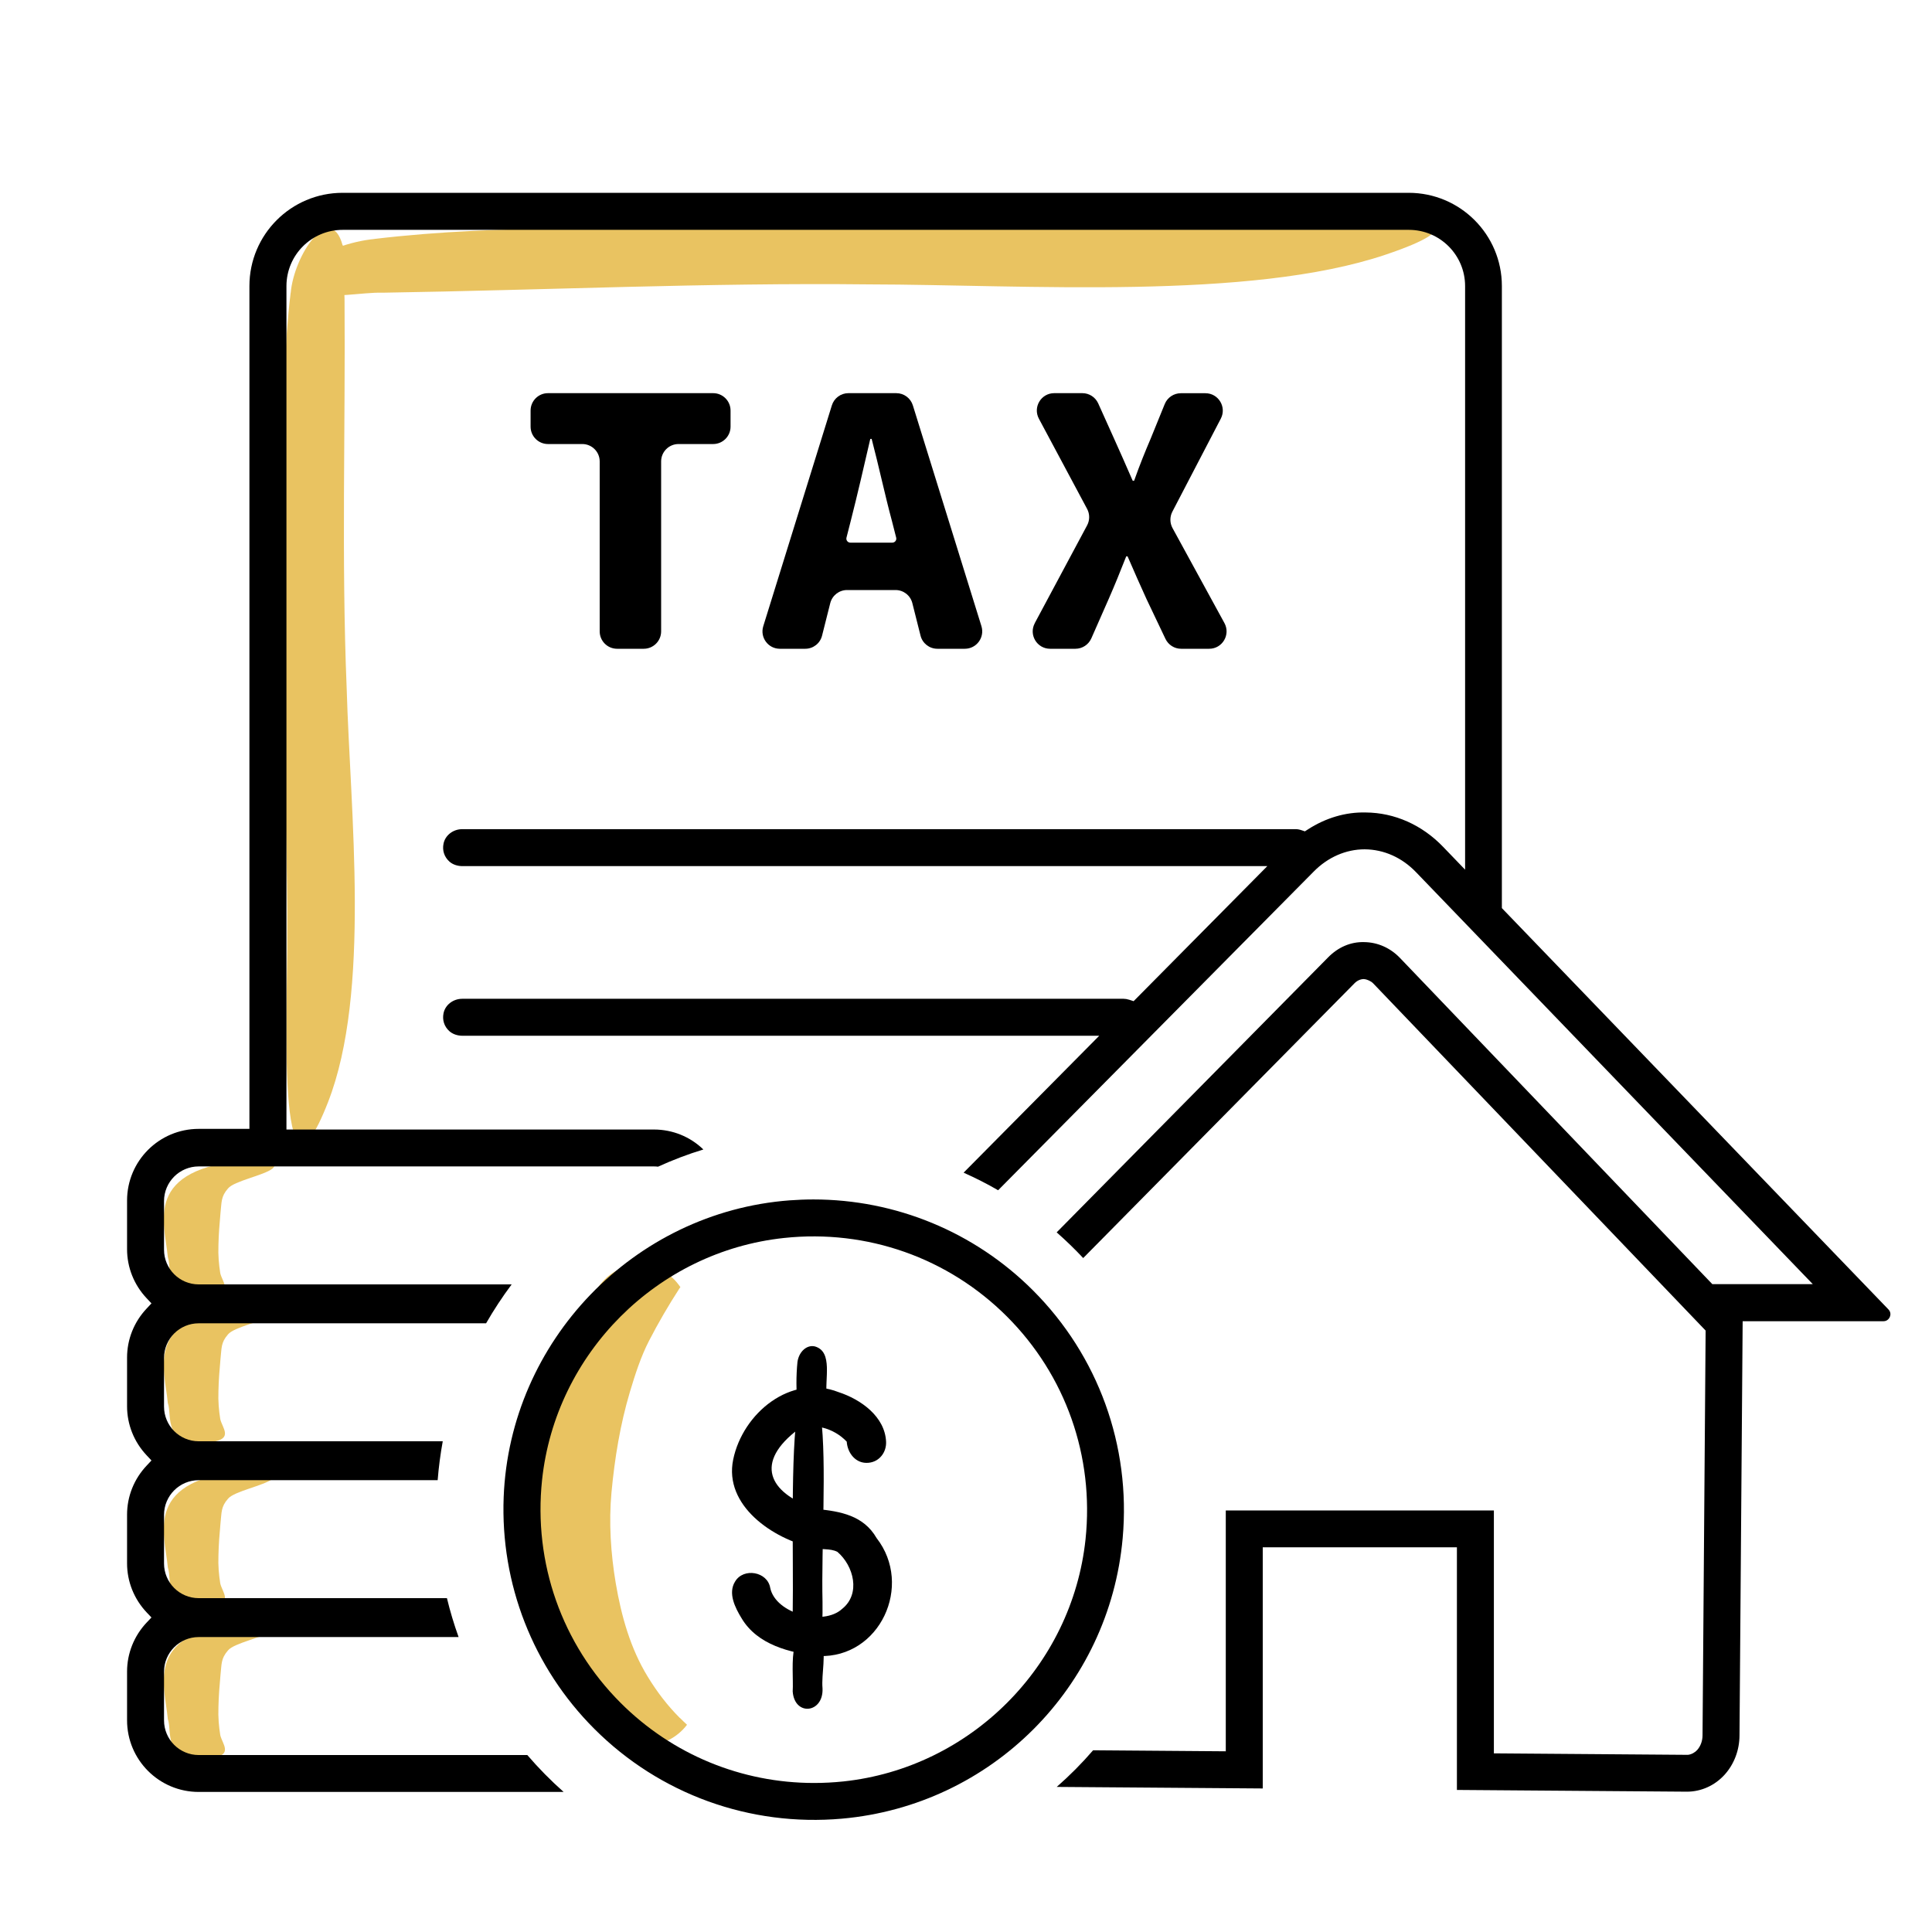 <svg viewBox="0 0 300 300" xmlns="http://www.w3.org/2000/svg"><g fill="#e9c361"><path d="m45.13 45.48c-.98 8.08-1.14 16.5-.98 24.76.18 14.21.2 28.28.09 42.53-.13 10.86.46 21.79.36 32.68.11 9.8-1.87 46.7 6.33 25.71 6.68-17.11 3.46-44.96 2.9-64.32-.82-20.09-.18-40.32-.33-60.47-.17-2.67.86-6.5-.32-8.35-1.86-6.7-7.51 1.46-8.04 7.46z"/><path d="m58.15 37.1c10.06-1.2 20.57-1.59 30.88-1.64 17.74-.2 35.3-.55 53.09-1.05 13.55-.42 27.21-.12 40.79-.51 12.23-.15 58.23-3.12 32.26 5.64-21.18 7.14-56.02 4.66-80.2 4.62-25.09-.28-50.33.89-75.49 1.29-3.33-.1-8.09 1.04-10.43-.1-8.41-1.69 1.62-7.55 9.1-8.24z"/><path d="m105.56 266.76c-1.91-1.91-3.54-4.04-4.99-6.42-2.66-4.35-4.08-9.33-4.96-14.52-.77-4.59-1.09-9.39-.66-14.07.5-5.33 1.35-10.54 2.86-15.61.81-2.7 1.7-5.48 2.97-7.94 1.45-2.81 3.02-5.5 4.72-8.13.05-.07.1-.14.15-.21-.39-.55-.81-1.07-1.31-1.51-3.5-3.14-8.88-2.44-11.57 1.72-1.7 2.63-3.27 5.33-4.72 8.13-1.27 2.47-2.16 5.25-2.97 7.94-1.51 5.07-2.36 10.29-2.86 15.61-.43 4.68-.12 9.47.66 14.07.88 5.19 2.3 10.17 4.96 14.52 1.45 2.39 3.08 4.51 4.99 6.42 1.95 1.95 3.97 3.7 6.6 4.13.37.06.74.09 1.11.09 2.29 0 4.61-1.15 6.14-3.16-.37-.34-.74-.7-1.11-1.07z"/><path d="m32.68 201.28c-7.6.71-5.88-4.01-6.62-6.08-.5-5.44-3.95-13.76 12.66-15.1 2.2-.13 4.85.22 3.6 1.35-1.3 1.06-5.99 1.93-6.92 3.1-1.11 1.27-.97 2.1-1.16 3.78-.15 1.62-.29 3.38-.32 5.02-.06 1.65.07 2.98.28 4.33.28 1.36 2.11 3.11-1.33 3.56l-.19.03z"/><path d="m32.68 223.94c-7.6.71-5.88-4.01-6.62-6.08-.5-5.44-3.95-13.76 12.66-15.1 2.2-.13 4.85.22 3.6 1.35-1.3 1.06-5.99 1.93-6.92 3.1-1.11 1.27-.97 2.1-1.16 3.78-.15 1.62-.29 3.38-.32 5.02-.06 1.65.07 2.98.28 4.33.28 1.36 2.11 3.11-1.33 3.56l-.19.03z"/><path d="m32.68 273.01c-7.6.71-5.88-4.01-6.62-6.08-.5-5.44-3.95-13.76 12.66-15.1 2.2-.13 4.85.22 3.6 1.35-1.3 1.06-5.99 1.93-6.92 3.1-1.11 1.27-.97 2.1-1.16 3.78-.15 1.62-.29 3.38-.32 5.02-.06 1.65.07 2.98.28 4.33.28 1.36 2.11 3.11-1.33 3.56l-.19.03z"/><path d="m32.68 249.46c-7.6.71-5.88-4.01-6.62-6.08-.5-5.44-3.95-13.76 12.66-15.1 2.2-.13 4.85.22 3.6 1.35-1.3 1.06-5.99 1.93-6.92 3.1-1.11 1.27-.97 2.1-1.16 3.78-.15 1.62-.29 3.38-.32 5.02-.06 1.65.07 2.98.28 4.33.28 1.36 2.11 3.11-1.33 3.56l-.19.03z"/></g><path d="m127.16 257.14c-4.47-.46-9.56-1.73-12.01-5.86-.99-1.62-2.15-3.89-1-5.71 1.3-2.18 5.03-1.54 5.45 1 .85 4.04 8.23 5.96 11.16 3.26 2.93-2.33 1.81-6.69-.73-8.86-1.14-.59-2.57-.27-3.81-.65-6.16-1.35-13.86-6.51-12.37-13.69 1.49-7.2 8.94-13.37 16.36-10.46 3.44 1.12 7.21 3.78 7.38 7.71.07 1.64-1.05 3.11-2.73 3.26-1.96.19-3.26-1.49-3.38-3.28-1.96-2.09-5.48-3.23-8.02-1.54-6.54 5.25-3.59 9.84 3.4 12 3.66.36 7.24 1.01 9.25 4.5 5.74 7.36.52 18.66-8.95 18.33z"/><path d="m127.47 219.92c.69-.6 1.14-1.65.92-3.04-.39-2.67 1.03-6.99-1.86-7.81-1.24-.29-2.47.8-2.7 2.41-.22 2.2-.21 4.49.02 6.69.02.11.05.19.08.29-1.25 7.06-.69 23.15-.84 32.15.04 1.94.14 3.6.3 4.99-.53 2.08-.19 5.16-.3 7.05.28 3.89 4.81 3.4 4.63-.49-.2-2.19.66-5.5-.22-7.4.17-1.68.25-3.7.22-6.03-.2-8.52.68-21.48-.25-28.8z"/><path d="m126.3 186.25c-1.23 0-2.46.05-3.7.14-24.19 1.83-43.44 21.85-44.39 46.08-.52 13.45 4.54 26.45 14.09 36 10.13 10.13 24.14 15.2 38.45 13.93 23.19-2.07 41.52-20.4 43.58-43.58 1.28-14.31-3.8-28.32-13.93-38.45-9.1-9.1-21.34-14.12-34.11-14.12zm42.26 52.78c-2.09 19.69-17.9 35.5-37.59 37.59-1.53.16-3.05.24-4.57.24-11.25 0-22-4.41-30.03-12.44-9.12-9.12-13.56-21.73-12.2-34.6 2.09-19.69 17.9-35.5 37.59-37.59 12.87-1.37 25.48 3.08 34.6 12.2s13.56 21.73 12.2 34.6z"/><path d="m270.61 205.16s0 0 0 0h21.84c.67 0 .93-.51 1-.66.07-.16.25-.7-.22-1.18s-60.02-62.31-60.02-62.31v-96.6c0-7.99-6.48-14.47-14.47-14.47h-165.54c-7.99 0-14.47 6.48-14.47 14.47v130.88s0 0 0 0h-7.87c-6.15 0-11.13 4.98-11.13 11.13v7.55c0 2.83 1.08 5.54 3.04 7.62l.75.8-.75.8c-1.96 2.08-3.04 4.78-3.04 7.62v7.55c0 2.83 1.08 5.54 3.04 7.62l.75.8-.75.8c-1.96 2.08-3.04 4.78-3.04 7.62v7.55c0 2.83 1.08 5.54 3.04 7.62l.75.79-.75.79c-1.96 2.08-3.04 4.79-3.04 7.62v7.55c0 6.15 4.98 11.13 11.13 11.13h56.66s0 0 0 0c-2.01-1.78-3.9-3.7-5.64-5.73h-51.02c-2.98 0-5.39-2.41-5.39-5.39v-7.54c0-2.98 2.41-5.39 5.39-5.39h40.35s0 0 0 0c-.71-1.98-1.32-4-1.81-6.04h-38.54c-2.98 0-5.39-2.41-5.39-5.39v-7.54c0-2.98 2.41-5.39 5.39-5.39h37.1s0 0 0 0c.16-2.04.43-4.06.79-6.04h-37.89c-2.98 0-5.39-2.41-5.39-5.39v-7.54c0-2.98 2.41-5.39 5.39-5.39h44.62s0 0 0 0c1.2-2.09 2.53-4.11 3.97-6.04h-48.59c-2.98 0-5.39-2.41-5.39-5.39v-7.54c0-2.98 2.41-5.39 5.39-5.39h70.68c.21 0 .42.01.64.04 2.28-1.04 4.64-1.94 7.04-2.67-2.06-1.99-4.78-3.1-7.68-3.1h-57.06s0 0 0 0v-130.97c0-4.82 3.91-8.73 8.73-8.73h165.56c4.82 0 8.73 3.91 8.73 8.73v90.62s0 0 0 0l-3.41-3.54c-3.27-3.41-7.54-5.31-12.02-5.34-3.12-.08-6.23.85-8.98 2.63l-.47.3-.53-.18c-.33-.11-.62-.16-.89-.16h-129.42c-1.42 0-2.65.95-2.91 2.26-.21 1.04.11 2.04.9 2.76.55.5 1.31.72 2.05.72h124.97s0 0 0 0l-20.76 20.97-.68-.22c-.33-.1-.6-.15-.86-.15h-102.71c-1.42 0-2.65.95-2.91 2.26-.21 1.03.11 2.04.89 2.75.55.5 1.31.73 2.05.73h98.88s0 0 0 0l-21.06 21.26s0 0 0 0c1.84.82 3.64 1.73 5.36 2.73l49.02-49.5c2.19-2.22 5-3.44 7.89-3.44 3.01.02 5.82 1.29 8.01 3.58l61.58 63.94s0 0 0 0h-15.6s0 0 0 0l-48.51-50.66c-1.5-1.56-3.47-2.43-5.56-2.45-2.07-.06-4.03.78-5.59 2.37l-42.15 42.7s0 0 0 0c1.43 1.26 2.81 2.59 4.12 3.99l42.12-42.66c.41-.42.93-.66 1.45-.66l.29.04c.22.06.79.23 1.18.64l51.61 53.9s0 0 0 0l-.48 62.85c0 .87-.31 1.7-.83 2.28-.3.34-.87.7-1.45.75l-30.12-.23s0 0 0 0v-37.72s0 0 0 0h-41.63s0 0 0 0v37.4s0 0 0 0l-20.6-.16s0 0 0 0c-1.74 2.02-3.63 3.92-5.65 5.69l31.99.24s0 0 0 0v-37.45s0 0 0 0h30.15s0 0 0 0v37.68s0 0 0 0l35.72.27c2.23 0 4.35-.97 5.87-2.66 1.46-1.63 2.28-3.79 2.29-6.07l.49-64.35z"/><path d="m95.81 100.74h4.15c1.49 0 2.7-1.21 2.7-2.7v-26.39c0-1.49 1.21-2.7 2.7-2.7h5.38c1.49 0 2.7-1.21 2.7-2.7v-2.5c0-1.49-1.21-2.7-2.7-2.7h-25.65c-1.49 0-2.7 1.21-2.7 2.7v2.5c0 1.49 1.21 2.7 2.7 2.7h5.33c1.49 0 2.7 1.21 2.7 2.7v26.39c0 1.49 1.21 2.7 2.7 2.7z"/><path d="m125.04 100.74c1.24 0 2.31-.84 2.61-2.04l1.27-5.04c.3-1.2 1.38-2.04 2.61-2.04h7.53c1.24 0 2.31.84 2.61 2.04l1.27 5.04c.3 1.2 1.38 2.04 2.62 2.04h4.26c1.82 0 3.11-1.76 2.58-3.5l-10.65-34.29c-.35-1.13-1.39-1.9-2.57-1.9h-7.44c-1.18 0-2.22.77-2.57 1.9l-10.65 34.29c-.54 1.74.76 3.5 2.57 3.5h3.94zm6.4-17.25.66-2.59c1.01-3.95 2.08-8.59 3.04-12.75h.21c1.07 4.05 2.08 8.8 3.15 12.75l.66 2.59c.1.39-.2.77-.6.77h-6.52c-.4 0-.7-.38-.6-.77z"/><path d="m160.68 96.77c-.96 1.8.34 3.97 2.38 3.97h3.93c1.07 0 2.03-.63 2.47-1.61l2.7-6.13c.91-2.08 1.76-4.16 2.72-6.61h.21c1.07 2.45 1.97 4.53 2.93 6.61l2.95 6.2c.45.94 1.39 1.54 2.43 1.54h4.36c2.05 0 3.35-2.19 2.37-3.99l-8.06-14.75c-.43-.79-.44-1.74-.03-2.54l7.53-14.46c.93-1.79-.37-3.94-2.39-3.94h-3.82c-1.1 0-2.09.67-2.5 1.68l-2.2 5.41c-.8 1.87-1.65 3.95-2.56 6.51h-.21c-1.12-2.56-2.03-4.64-2.88-6.51l-2.48-5.51c-.44-.97-1.4-1.59-2.46-1.59h-4.37c-2.04 0-3.34 2.17-2.38 3.97l7.49 14.01c.42.79.42 1.75 0 2.54l-8.13 15.19z"/></svg>